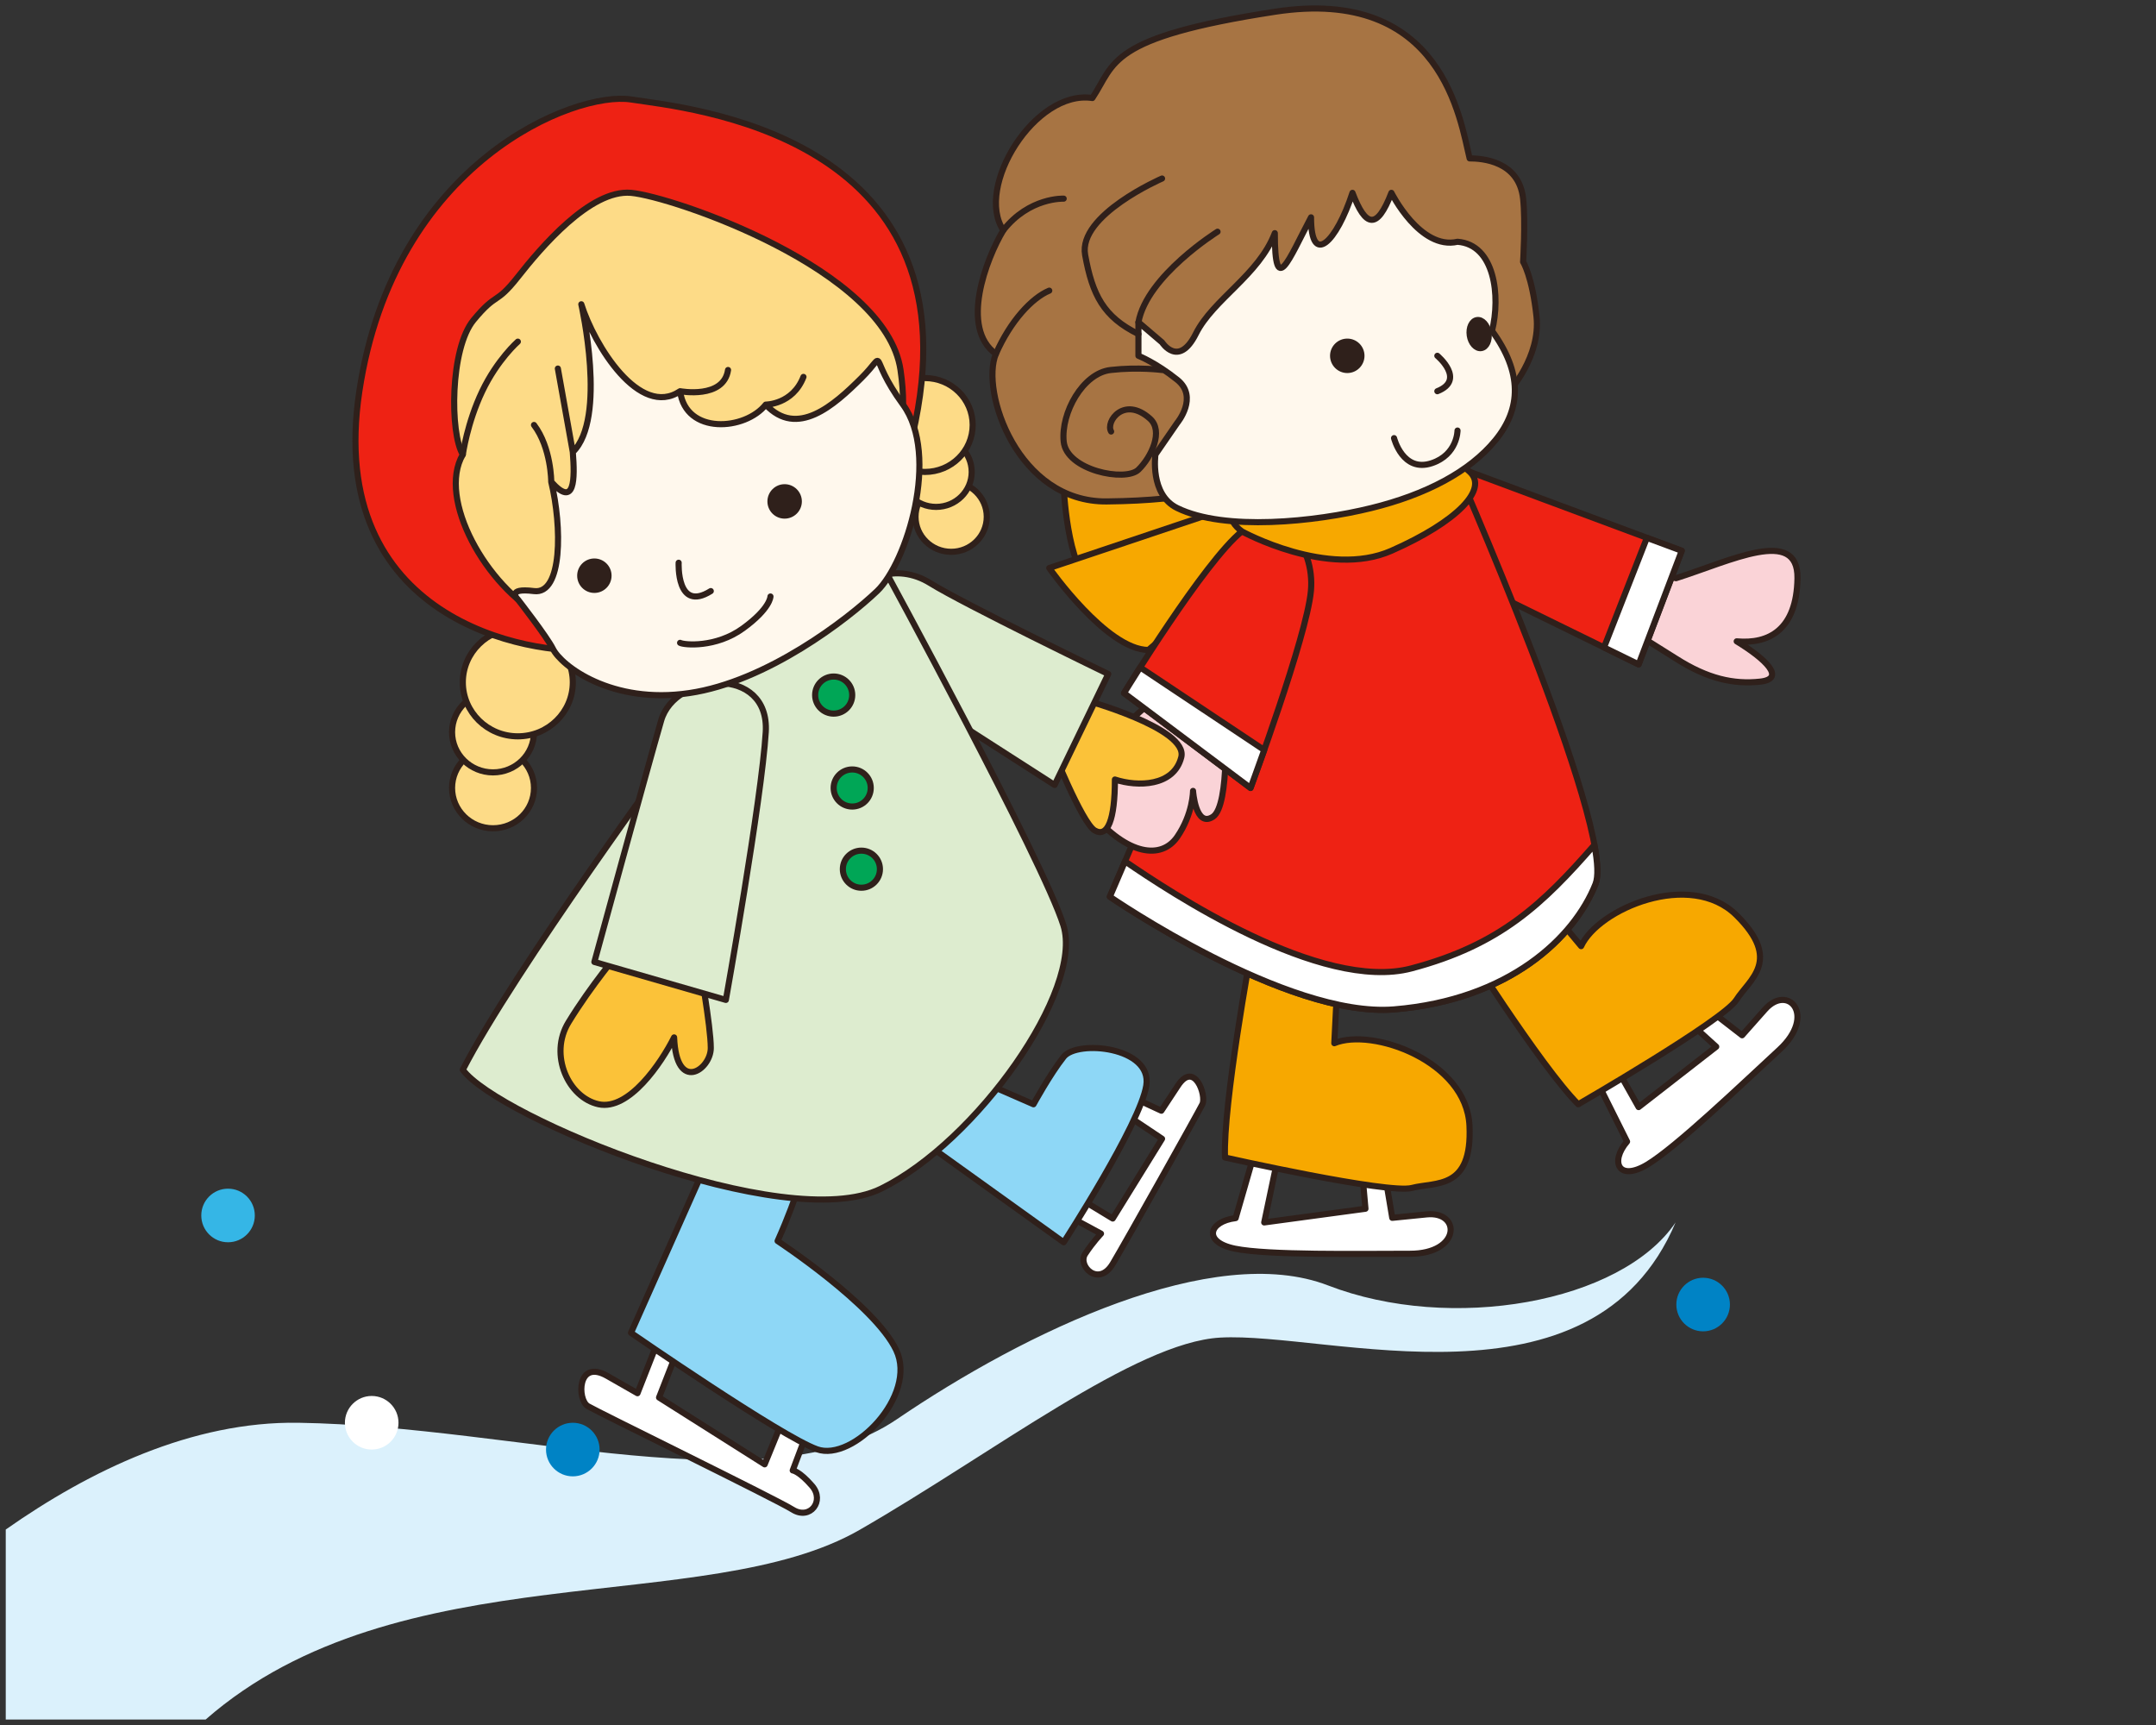 <?xml version="1.0" encoding="UTF-8" standalone="no"?>
<!-- Created with Inkscape (http://www.inkscape.org/) -->

<svg
   xmlns:dc="http://purl.org/dc/elements/1.1/"
   xmlns:cc="http://creativecommons.org/ns#"
   xmlns:rdf="http://www.w3.org/1999/02/22-rdf-syntax-ns#"
   xmlns:svg="http://www.w3.org/2000/svg"
   xmlns="http://www.w3.org/2000/svg"
   xmlns:sodipodi="http://sodipodi.sourceforge.net/DTD/sodipodi-0.dtd"
   xmlns:inkscape="http://www.inkscape.org/namespaces/inkscape"
   width="375"
   height="300"
   viewBox="0 0 375 300"
   id="svg2"
   version="1.1"
   inkscape:version="0.91 r13725"
   sodipodi:docname="skating-kids-5-01.svg">
  <rect x="0" y="0" width="375" height="300" fill="#333333" stroke="none"/>
  <defs
     id="defs4">
    <clipPath
       id="Clip_6">
      <path
         inkscape:connector-curvature="0"
         d="m 623.19,620.62 312.17,0 0,-298.11 -312.17,0 z"
         id="path22" />
    </clipPath>
  </defs>
  <sodipodi:namedview
     id="base"
     pagecolor="#c0a5cd"
     bordercolor="#666666"
     borderopacity="1.0"
     inkscape:pageopacity="0"
     inkscape:pageshadow="2"
     inkscape:zoom="1.0596"
     inkscape:cx="379.16"
     inkscape:cy="190.07"
     inkscape:document-units="px"
     inkscape:current-layer="layer1"
     showgrid="false"
     units="px"
     inkscape:window-width="1680"
     inkscape:window-height="1001"
     inkscape:window-x="0"
     inkscape:window-y="25"
     inkscape:window-maximized="1" />
  <g
     inkscape:label="Layer 1"
     inkscape:groupmode="layer"
     id="layer1"
     transform="translate(0,-752.4)">
    <g
       id="g4695"
       transform="translate(-2.09,-0.413)">
      <g
         clip-path="url(#Clip_6)"
         id="g19445"
         transform="translate(-620.1,431.24)">
        <path
           d="m 853.19,545.13 c -19.9,-7.68 -52.56,8 -75.02,23.28 -22.45,15.29 -65.87,1.2 -104.06,0.6 -18.51,-0.29 -36.34,8.33 -50.92,18.57 l 0,33.04 24.05,0 10.72,0 c 33.48,-29.27 87.02,-17.59 113.76,-32.99 23.37,-13.45 47.97,-32.59 62.68,-33.43 18.79,-1.07 64.73,14.21 79.23,-20.03 -9.5,14.03 -39.12,19.2 -60.44,10.96"
           id="path19439"
           inkscape:connector-curvature="0"
           style="fill:#dbf1fc" />
        <path
           d="m 899.7,509.12 5.49,10.99 c -3,3.51 -1.5,7.01 3.51,4.01 5,-3 16.5,-14 23,-20 6.49,-6 1.49,-11.5 -2.51,-7 l -3.99,4.5 -7.94,-6.15 -2.06,3.15 5.5,4.99 -13.5,10.5 -4.5,-7.99 z"
           id="path19441"
           inkscape:connector-curvature="0"
           style="fill:#ffffff" />
        <path
           d="m 899.7,509.12 5.49,10.99 c -3,3.51 -1.5,7.01 3.51,4.01 5,-3 16.5,-14 23,-20 6.49,-6 1.49,-11.5 -2.51,-7 l -3.99,4.5 -7.94,-6.15 -2.06,3.15 5.5,4.99 -13.5,10.5 -4.5,-7.99 z"
           id="path19443"
           inkscape:connector-curvature="0"
           style="fill-opacity:0;stroke:#2f201b;stroke-width:1.063;stroke-linecap:round;stroke-linejoin:round" />
      </g>
      <path
         d="m 268.1,906.56 9,10.8 c 3,-6.51 19,-13.3 27,-5.4 7.99,7.89 2.29,11.15 0,14.75 -2.3,3.59 -27.5,18.15 -27.5,18.15 -6.51,-6.5 -21,-29.51 -21,-29.51 z"
         id="path19447"
         inkscape:connector-curvature="0"
         style="fill:#f7a800" />
      <path
         d="m 268.1,906.56 9,10.8 c 3,-6.51 19,-13.3 27,-5.4 7.99,7.89 2.29,11.15 0,14.75 -2.3,3.59 -27.5,18.15 -27.5,18.15 -6.51,-6.5 -21,-29.51 -21,-29.51 z"
         id="path19449"
         inkscape:connector-curvature="0"
         style="fill-opacity:0;stroke:#2f201b;stroke-width:1.063;stroke-linecap:round;stroke-linejoin:round" />
      <g
         id="g19461"
         transform="translate(-620.1,431.24)">
        <path
           d="m 840.52,521.6 -3.41,11.82 c -4.58,0.54 -5.85,4.13 -0.14,5.31 5.71,1.18 21.62,0.89 30.47,0.89 8.84,0 8.89,-7.44 2.9,-6.85 l -5.99,0.6 -1.66,-9.9 -3.66,0.92 0.66,7.4 -17.61,2.38 2.68,-12.74 z"
           id="path19451"
           inkscape:connector-curvature="0"
           style="fill:#ffffff" />
        <path
           d="m 840.52,521.6 -3.41,11.82 c -4.58,0.54 -5.85,4.13 -0.14,5.31 5.71,1.18 21.62,0.89 30.47,0.89 8.84,0 8.89,-7.44 2.9,-6.85 l -5.99,0.6 -1.66,-9.9 -3.66,0.92 0.66,7.4 -17.61,2.38 2.68,-12.74 z"
           id="path19453"
           inkscape:connector-curvature="0"
           style="fill-opacity:0;stroke:#2f201b;stroke-width:1.063;stroke-linecap:round;stroke-linejoin:round" />
        <path
           d="m 854.97,488.96 -0.7,14.04 c 6.61,-2.75 22.98,3.1 23.51,14.33 0.53,11.23 -5.87,9.76 -10,10.84 -4.12,1.09 -32.52,-5.29 -32.52,-5.29 -0.37,-9.19 4.56,-35.93 4.56,-35.93 z"
           id="path19455"
           inkscape:connector-curvature="0"
           style="fill:#f7a800" />
        <path
           d="m 854.97,488.96 -0.7,14.04 c 6.61,-2.75 22.98,3.1 23.51,14.33 0.53,11.23 -5.87,9.76 -10,10.84 -4.12,1.09 -32.52,-5.29 -32.52,-5.29 -0.37,-9.19 4.56,-35.93 4.56,-35.93 z"
           id="path19457"
           inkscape:connector-curvature="0"
           style="fill-opacity:0;stroke:#2f201b;stroke-width:1.063;stroke-linecap:round;stroke-linejoin:round" />
        <path
           d="m 913.7,422.12 c 9.49,-3 21.26,-9 21.13,0 -0.13,9 -5,11.5 -10.57,10.99 4.93,3 8.68,6.51 4.06,7.01 -4.62,0.49 -9.12,-0.5 -14.62,-4.01 -5.51,-3.49 -11.69,-7.31 -11.69,-7.31 l 2.69,-9.19 z"
           id="path19459"
           inkscape:connector-curvature="0"
           style="fill:#fad3d7" />
      </g>
      <path
         d="m 293.6,853.37 c 9.49,-3 21.26,-9 21.13,0 -0.13,8.99 -5,11.49 -10.57,10.98 4.93,3 8.68,6.51 4.06,7.01 -4.62,0.49 -9.12,-0.5 -14.62,-4.01 -5.51,-3.49 -11.69,-7.31 -11.69,-7.31 l 2.69,-9.18 z"
         id="path19463"
         inkscape:connector-curvature="0"
         style="fill-opacity:0;stroke:#2f201b;stroke-width:1.063;stroke-linecap:round;stroke-linejoin:round" />
      <g
         id="g19493"
         transform="translate(-620.1,431.24)">
        <path
           d="m 914.7,417.36 -7.5,19.76 -32.69,-16.01 -10.31,-12.33 0,-5.16 7.5,0 6.11,0 z"
           id="path19465"
           inkscape:connector-curvature="0"
           style="fill:#ee2214" />
        <path
           d="m 914.7,417.36 -7.5,19.76 -32.69,-16.01 -10.31,-12.33 0,-5.16 7.5,0 6.11,0 z"
           id="path19467"
           inkscape:connector-curvature="0"
           style="fill-opacity:0;stroke:#2f201b;stroke-width:1.063;stroke-linecap:round;stroke-linejoin:round" />
        <path
           d="m 874.51,400.62 c 0,0 28.89,65.36 25.19,74.7 -3.71,9.34 -15,20.15 -35.04,21.8 -18.7,1.53 -49.43,-19.6 -49.43,-19.6 l 29.47,-68.74 z"
           id="path19469"
           inkscape:connector-curvature="0"
           style="fill:#ee2214" />
        <path
           d="m 874.51,400.62 c 0,0 28.89,65.36 25.19,74.7 -3.71,9.34 -15,20.15 -35.04,21.8 -18.7,1.53 -49.43,-19.6 -49.43,-19.6 l 29.47,-68.74 z"
           id="path19471"
           inkscape:connector-curvature="0"
           style="fill-opacity:0;stroke:#2f201b;stroke-width:1.063;stroke-linecap:round;stroke-linejoin:round" />
        <path
           d="m 835.24,406.11 -28.04,0 c 0,0 0.49,14.01 4.99,17.51 4.5,3.49 34.5,-6.26 34.5,-6.26 l 0,-13.74 z"
           id="path19473"
           inkscape:connector-curvature="0"
           style="fill:#f7a800" />
        <path
           d="m 835.24,406.11 -28.04,0 c 0,0 0.49,14.01 4.99,17.51 4.5,3.49 34.5,-6.26 34.5,-6.26 l 0,-13.74 z"
           id="path19475"
           inkscape:connector-curvature="0"
           style="fill-opacity:0;stroke:#2f201b;stroke-width:1.063;stroke-linecap:round;stroke-linejoin:round" />
        <path
           d="m 839.19,408.78 -34.5,11.58 c 0,0 10,14.25 17.25,14.25 6.75,-6 21.98,-16.38 21.98,-16.38 z"
           id="path19477"
           inkscape:connector-curvature="0"
           style="fill:#f7a800" />
        <path
           d="m 839.19,408.78 -34.5,11.58 c 0,0 10,14.25 17.25,14.25 6.75,-6 21.98,-16.38 21.98,-16.38 z"
           id="path19479"
           inkscape:connector-curvature="0"
           style="fill-opacity:0;stroke:#2f201b;stroke-width:1.063;stroke-linecap:round;stroke-linejoin:round" />
        <path
           d="m 824.31,442.11 c 0,0 -18.24,13.81 -12.12,21 6.13,7.2 12,8.01 14.76,4.01 2.75,-4.01 2.75,-8 2.75,-8 0,0 0.43,6.49 3.46,4.5 3.03,-2.01 2.08,-17.5 2.08,-17.5 l -2.08,-4.01 z"
           id="path19481"
           inkscape:connector-curvature="0"
           style="fill:#fad3d7" />
        <path
           d="m 824.31,442.11 c 0,0 -18.24,13.81 -12.12,21 6.13,7.2 12,8.01 14.76,4.01 2.75,-4.01 2.75,-8 2.75,-8 0,0 0.43,6.49 3.46,4.5 3.03,-2.01 2.08,-17.5 2.08,-17.5 l -2.08,-4.01 z"
           id="path19483"
           inkscape:connector-curvature="0"
           style="fill-opacity:0;stroke:#2f201b;stroke-width:1.063;stroke-linecap:round;stroke-linejoin:round" />
        <path
           d="m 850.2,424.37 c -0.75,7.99 -10.5,34.24 -10.5,34.24 l -22,-16.5 c 0,0 13.99,-22.9 20.5,-28.12 6.5,-5.21 12.75,2.39 12,10.38"
           id="path19485"
           inkscape:connector-curvature="0"
           style="fill:#ee2214" />
        <path
           d="m 850.2,424.37 c -0.75,7.99 -10.5,34.24 -10.5,34.24 l -22,-16.5 c 0,0 13.99,-22.9 20.5,-28.12 6.5,-5.21 12.75,2.39 12,10.38 z"
           id="path19487"
           inkscape:connector-curvature="0"
           style="fill-opacity:0;stroke:#2f201b;stroke-width:1.063;stroke-linecap:round;stroke-linejoin:round" />
        <path
           d="m 838.2,413.99 c 0,0 14.96,8.25 26,3.37 11.5,-5.08 16.91,-10.74 13.61,-13.74 -3.3,-3 -2.11,-1.5 -5.11,-3 -3,-1.5 -2.94,1.29 -9.15,3 -6.21,1.69 -22.52,1.23 -22.52,1.23 0,0 -8.56,4.91 -2.83,9.14"
           id="path19489"
           inkscape:connector-curvature="0"
           style="fill:#f7a800" />
        <path
           d="m 838.2,413.99 c 0,0 14.96,8.25 26,3.37 11.5,-5.08 16.91,-10.74 13.61,-13.74 -3.3,-3 -2.11,-1.5 -5.11,-3 -3,-1.5 -2.94,1.29 -9.15,3 -6.21,1.69 -22.52,1.23 -22.52,1.23 0,0 -8.56,4.91 -2.83,9.14 z"
           id="path19491"
           inkscape:connector-curvature="0"
           style="fill-opacity:0;stroke:#2f201b;stroke-width:1.063;stroke-linecap:round;stroke-linejoin:round" />
      </g>
      <g
         id="g19499"
         transform="translate(-620.1,431.24)">
        <path
           d="m 884.7,389.62 c 0,0 5.49,-6 4.74,-13 -0.75,-7 -2.33,-9.5 -2.33,-9.5 0,0 0.43,-7 0,-11 -0.72,-6.58 -7.18,-7 -9.3,-7 -1.61,-6.5 -4.66,-30 -33.89,-25.5 -29.22,4.5 -27.73,9 -31.73,15 -9.99,-1.5 -20.49,15.5 -15.49,23 -3,5 -7.58,17 -1.29,21.5 -2.72,6.5 3.79,25.82 19.29,25.66 15.49,-0.16 20.54,-2.66 20.54,-2.66 z"
           id="path19495"
           inkscape:connector-curvature="0"
           style="fill:#a77443" />
        <path
           d="m 884.7,389.62 c 0,0 5.49,-6 4.74,-13 -0.75,-7 -2.33,-9.5 -2.33,-9.5 0,0 0.43,-7 0,-11 -0.72,-6.58 -7.18,-7 -9.3,-7 -1.61,-6.5 -4.66,-30 -33.89,-25.5 -29.22,4.5 -27.73,9 -31.73,15 -9.99,-1.5 -20.49,15.5 -15.49,23 -3,5 -7.58,17 -1.29,21.5 -2.72,6.5 3.79,25.82 19.29,25.66 15.49,-0.16 20.54,-2.66 20.54,-2.66 z"
           id="path19497"
           inkscape:connector-curvature="0"
           style="fill-opacity:0;stroke:#2f201b;stroke-width:1.063;stroke-linecap:round;stroke-linejoin:round" />
      </g>
      <g
         id="g19625"
         transform="translate(-620.1,431.24)">
        <path
           d="m 864.2,355.12 c 0,0 4.99,10 11.5,8.5 6.5,0.5 7.5,9.5 6,15.5 5.29,7.25 5.1,13.5 0.6,19 -4.49,5.5 -12.12,9.48 -21.6,11.81 -9.74,2.4 -25.46,4.07 -33.75,0 -4.81,-2.35 -3.79,-9.31 -3.79,-9.31 l 3.79,-5.5 c 0,0 3.75,-4.5 0,-7.5 -3.75,-3 -6.75,-4.17 -6.75,-4.17 l 0,-5.83 4.11,3.5 c 0,0 2.88,4.5 5.88,-1.5 3,-6 10.96,-10.21 13.73,-17.5 0,11.25 2.33,4.75 6.3,-2.75 0,8.75 4.45,4.25 7.21,-4.25 2.27,6 4.27,6.5 6.77,0"
           id="path19501"
           inkscape:connector-curvature="0"
           style="fill:#fff8ed" />
        <path
           d="m 864.66,397.77 c 0,0 1.52,6.06 6.58,4.35 4.46,-1.5 4.46,-5.67 4.46,-5.67 m -3.51,-13 c 0,0 5,4.17 0,6.16 m -7.99,-34.5 c 0,0 4.99,10.01 11.5,8.51 6.5,0.49 7.5,9.49 6,15.49 5.29,7.26 5.1,13.51 0.6,19.01 -4.49,5.5 -12.12,9.48 -21.6,11.81 -9.74,2.4 -25.46,4.06 -33.75,0 -4.81,-2.35 -3.79,-9.31 -3.79,-9.31 l 3.79,-5.5 c 0,0 3.75,-4.5 0,-7.5 -3.75,-3 -6.75,-4.17 -6.75,-4.17 l 0,-5.84 4.11,3.51 c 0,0 2.88,4.5 5.88,-1.5 3,-6 10.96,-10.21 13.73,-17.5 0,11.25 2.33,4.75 6.3,-2.75 0,8.75 4.45,4.25 7.21,-4.26 2.27,6 4.27,6.51 6.77,0 z"
           id="path19503"
           inkscape:connector-curvature="0"
           style="fill-opacity:0;stroke:#2f201b;stroke-width:1.063;stroke-linecap:round;stroke-linejoin:round" />
        <path
           d="m 858.99,383.45 c 0,1.36 -1.1,2.47 -2.46,2.47 -1.36,0 -2.47,-1.11 -2.47,-2.47 0,-1.36 1.11,-2.46 2.47,-2.46 1.36,0 2.46,1.1 2.46,2.46"
           id="path19505"
           inkscape:connector-curvature="0"
           style="fill:#2f201b" />
        <path
           d="m 858.99,383.45 c 0,1.36 -1.1,2.47 -2.46,2.47 -1.36,0 -2.47,-1.11 -2.47,-2.47 0,-1.36 1.11,-2.46 2.47,-2.46 1.36,0 2.46,1.1 2.46,2.46 z"
           id="path19507"
           inkscape:connector-curvature="0"
           style="fill-opacity:0;stroke:#2f201b;stroke-width:1.063;stroke-linecap:round;stroke-linejoin:round" />
        <path
           d="m 881.09,379.43 c 0.2,1.34 -0.36,2.54 -1.26,2.68 -0.9,0.14 -1.8,-0.85 -2,-2.19 -0.2,-1.35 0.36,-2.55 1.26,-2.68 0.9,-0.14 1.8,0.84 2,2.19"
           id="path19509"
           inkscape:connector-curvature="0"
           style="fill:#2f201b" />
        <path
           d="m 795.41,383.12 c 2.53,-5.75 6.28,-9.75 9.28,-11 m 2.51,-16 c 0,0 -6,-0.26 -10.5,5.5 m 27.61,-9 c 0,0 -14.63,6.34 -13.38,13.29 1.26,6.96 3.2,10.78 9.27,13.76 m 13.76,-17.8 c 0,0 -12.29,7.67 -13.76,15.75 m -4.75,19 c -1.01,-1.72 2.25,-6.25 6.74,-2.25 2.43,2.15 0.26,6.7 -1.99,8.89 -2.25,2.18 -12.5,0.11 -13,-4.89 -0.5,-5 3.33,-11.9 8.16,-12.45 4.84,-0.55 8.95,0 8.95,0 m 56.78,-6.49 c 0.2,1.34 -0.36,2.54 -1.26,2.68 -0.9,0.14 -1.8,-0.85 -2,-2.19 -0.2,-1.35 0.36,-2.55 1.26,-2.68 0.9,-0.14 1.8,0.84 2,2.19 z"
           id="path19511"
           inkscape:connector-curvature="0"
           style="fill-opacity:0;stroke:#2f201b;stroke-width:1.063;stroke-linecap:round;stroke-linejoin:round" />
        <path
           d="m 817.58,515.12 6.73,4.5 -8.58,13.87 -4.87,-2.95 -2.04,2.95 4.87,2.63 c 0,0 -1.39,1.44 -2.76,3.53 -1.36,2.09 2.33,5.84 4.8,1.72 2.46,-4.13 14.84,-26.25 15.59,-27.75 0.75,-1.5 -1.36,-7.64 -4.24,-3.26 l -2.89,4.38 -6.49,-3 z"
           id="path19513"
           inkscape:connector-curvature="0"
           style="fill:#ffffff" />
        <path
           d="m 817.58,515.12 6.73,4.5 -8.58,13.87 -4.87,-2.95 -2.04,2.95 4.87,2.63 c 0,0 -1.39,1.44 -2.76,3.53 -1.36,2.09 2.33,5.84 4.8,1.72 2.46,-4.13 14.84,-26.25 15.59,-27.75 0.75,-1.5 -1.36,-7.64 -4.24,-3.26 l -2.89,4.38 -6.49,-3 z"
           id="path19515"
           inkscape:connector-curvature="0"
           style="fill-opacity:0;stroke:#2f201b;stroke-width:1.063;stroke-linecap:round;stroke-linejoin:round" />
        <path
           d="m 801.95,513.62 c 0,0 2.87,-5.25 5.25,-8.25 2.37,-3 15.43,-1.73 14.37,4.99 -1.06,6.71 -14.37,27.26 -14.37,27.26 l -26.13,-18.75 7.12,-11.25 z"
           id="path19517"
           inkscape:connector-curvature="0"
           style="fill:#8ed7f6" />
        <path
           d="m 801.95,513.62 c 0,0 2.87,-5.25 5.25,-8.25 2.37,-3 15.43,-1.73 14.37,4.99 -1.06,6.71 -14.37,27.26 -14.37,27.26 l -26.13,-18.75 7.12,-11.25 z"
           id="path19519"
           inkscape:connector-curvature="0"
           style="fill-opacity:0;stroke:#2f201b;stroke-width:1.063;stroke-linecap:round;stroke-linejoin:round" />
        <path
           d="m 740.19,555.99 -3.37,8.63 18.37,11.62 4.13,-10.12 4.12,2.25 -3.37,8.93 c 0,0 1.12,0.1 3.37,2.69 2.25,2.63 -0.37,6 -3.37,4.13 -3,-1.88 -33.75,-16.88 -35.63,-18 -1.87,-1.13 -1.87,-8.25 3.38,-5.25 l 5.25,3 4.12,-10.5 z"
           id="path19521"
           inkscape:connector-curvature="0"
           style="fill:#ffffff" />
        <path
           d="m 740.19,555.99 -3.37,8.63 18.37,11.62 4.13,-10.12 4.12,2.25 -3.37,8.93 c 0,0 1.12,0.1 3.37,2.69 2.25,2.63 -0.37,6 -3.37,4.13 -3,-1.88 -33.75,-16.88 -35.63,-18 -1.87,-1.13 -1.87,-8.25 3.38,-5.25 l 5.25,3 4.12,-10.5 z"
           id="path19523"
           inkscape:connector-curvature="0"
           style="fill-opacity:0;stroke:#2f201b;stroke-width:1.063;stroke-linecap:round;stroke-linejoin:round" />
        <path
           d="m 745.44,523 -13.5,30.37 c 0,0 26.07,18 32.35,20.25 6.28,2.25 17.53,-9.38 13.78,-17.25 -3.75,-7.88 -20.63,-18.97 -20.63,-18.97 3.75,-8.41 4.88,-13.64 4.88,-13.64 z"
           id="path19525"
           inkscape:connector-curvature="0"
           style="fill:#8ed7f6" />
        <path
           d="m 745.44,523 -13.5,30.37 c 0,0 26.07,18 32.35,20.25 6.28,2.25 17.53,-9.38 13.78,-17.25 -3.75,-7.88 -20.63,-18.97 -20.63,-18.97 3.75,-8.41 4.88,-13.64 4.88,-13.64 z"
           id="path19527"
           inkscape:connector-curvature="0"
           style="fill-opacity:0;stroke:#2f201b;stroke-width:1.063;stroke-linecap:round;stroke-linejoin:round" />
        <path
           d="m 810.53,443.21 c 0,0 18.43,5 17.12,10.07 -1.3,5.07 -7.61,5.16 -11.54,3.86 0,7.02 -1.27,10.16 -3.51,8.86 -2.24,-1.31 -7.6,-14.75 -7.6,-14.75 z"
           id="path19529"
           inkscape:connector-curvature="0"
           style="fill:#fbc239" />
        <path
           d="m 810.53,443.21 c 0,0 18.43,5 17.12,10.07 -1.3,5.07 -7.61,5.16 -11.54,3.86 0,7.02 -1.27,10.16 -3.51,8.86 -2.24,-1.31 -7.6,-14.75 -7.6,-14.75 z"
           id="path19531"
           inkscape:connector-curvature="0"
           style="fill-opacity:0;stroke:#2f201b;stroke-width:1.063;stroke-linecap:round;stroke-linejoin:round" />
        <path
           d="m 770.37,426.91 c 1.06,-4.93 7.74,-7.58 13.61,-3.93 5.88,3.66 30.97,15.81 30.97,15.81 l -9.33,19.3 -25.19,-16.17 c 0,0 -11.91,-6.4 -10.06,-15.01"
           id="path19533"
           inkscape:connector-curvature="0"
           style="fill:#ddeccf" />
        <path
           d="m 770.37,426.91 c 1.06,-4.93 7.74,-7.58 13.61,-3.93 5.88,3.66 30.97,15.81 30.97,15.81 l -9.33,19.3 -25.19,-16.17 c 0,0 -11.91,-6.4 -10.06,-15.01 z"
           id="path19535"
           inkscape:connector-curvature="0"
           style="fill-opacity:0;stroke:#2f201b;stroke-width:1.063;stroke-linecap:round;stroke-linejoin:round" />
        <path
           d="m 775.91,420.36 c 0,0 27.7,50.88 31.24,62.13 3.54,11.25 -15.05,37.61 -31.71,45.81 -16.65,8.2 -66.75,-12.42 -72.75,-20.68 8.63,-16.88 37.5,-56.25 37.5,-56.25 l 1.88,-9.26 0,-1.87 z"
           id="path19537"
           inkscape:connector-curvature="0"
           style="fill:#ddeccf" />
        <path
           d="m 775.91,420.36 c 0,0 27.7,50.88 31.24,62.13 3.54,11.25 -15.05,37.61 -31.71,45.81 -16.65,8.2 -66.75,-12.42 -72.75,-20.68 8.63,-16.88 37.5,-56.25 37.5,-56.25 l 1.88,-9.26 0,-1.87 z"
           id="path19539"
           inkscape:connector-curvature="0"
           style="fill-opacity:0;stroke:#2f201b;stroke-width:1.063;stroke-linecap:round;stroke-linejoin:round" />
        <path
           d="m 743.8,488.87 c 0,0 2.02,11.18 2.02,14.96 0,3.79 -6,7.91 -6.38,-1.84 -2.25,4.5 -7.87,12.75 -13.12,11.63 -5.25,-1.13 -8.71,-8.59 -5.25,-14.25 3.97,-6.5 9,-12.42 9,-12.42 z"
           id="path19541"
           inkscape:connector-curvature="0"
           style="fill:#fbc239" />
        <path
           d="m 743.8,488.87 c 0,0 2.02,11.18 2.02,14.96 0,3.79 -6,7.91 -6.38,-1.84 -2.25,4.5 -7.87,12.75 -13.12,11.63 -5.25,-1.13 -8.71,-8.59 -5.25,-14.25 3.97,-6.5 9,-12.42 9,-12.42 z"
           id="path19543"
           inkscape:connector-curvature="0"
           style="fill-opacity:0;stroke:#2f201b;stroke-width:1.063;stroke-linecap:round;stroke-linejoin:round" />
        <path
           d="m 755.38,448.9 c -0.71,11.68 -6.94,46.57 -6.94,46.57 l -22.87,-6.6 c 0,0 9.15,-33.48 11.62,-42 2.43,-8.37 18.9,-9.64 18.19,2.03"
           id="path19545"
           inkscape:connector-curvature="0"
           style="fill:#ddeccf" />
        <path
           d="m 755.38,448.9 c -0.71,11.68 -6.94,46.57 -6.94,46.57 l -22.87,-6.6 c 0,0 9.15,-33.48 11.62,-42 2.43,-8.37 18.9,-9.64 18.19,2.03 z"
           id="path19547"
           inkscape:connector-curvature="0"
           style="fill-opacity:0;stroke:#2f201b;stroke-width:1.063;stroke-linecap:round;stroke-linejoin:round" />
        <path
           d="m 715.07,458.61 c 0,3.87 -3.19,7.01 -7.13,7.01 -3.93,0 -7.12,-3.14 -7.12,-7.01 0,-3.86 3.19,-6.99 7.12,-6.99 3.94,0 7.13,3.13 7.13,6.99"
           id="path19549"
           inkscape:connector-curvature="0"
           style="fill:#fddb87" />
        <path
           d="m 715.07,458.61 c 0,3.87 -3.19,7.01 -7.13,7.01 -3.93,0 -7.12,-3.14 -7.12,-7.01 0,-3.86 3.19,-6.99 7.12,-6.99 3.94,0 7.13,3.13 7.13,6.99 z"
           id="path19551"
           inkscape:connector-curvature="0"
           style="fill-opacity:0;stroke:#2f201b;stroke-width:1.063;stroke-linecap:round;stroke-linejoin:round" />
        <path
           d="m 715.07,448.9 c 0,3.87 -3.19,7 -7.13,7 -3.93,0 -7.12,-3.13 -7.12,-7 0,-3.86 3.19,-7 7.12,-7 3.94,0 7.13,3.14 7.13,7"
           id="path19553"
           inkscape:connector-curvature="0"
           style="fill:#fddb87" />
        <path
           d="m 715.07,448.9 c 0,3.87 -3.19,7 -7.13,7 -3.93,0 -7.12,-3.13 -7.12,-7 0,-3.86 3.19,-7 7.12,-7 3.94,0 7.13,3.14 7.13,7 z"
           id="path19555"
           inkscape:connector-curvature="0"
           style="fill-opacity:0;stroke:#2f201b;stroke-width:1.063;stroke-linecap:round;stroke-linejoin:round" />
        <path
           d="m 721.82,440.24 c 0,5.18 -4.28,9.39 -9.56,9.39 -5.28,0 -9.57,-4.21 -9.57,-9.39 0,-5.19 4.29,-9.4 9.57,-9.4 5.28,0 9.56,4.21 9.56,9.4"
           id="path19557"
           inkscape:connector-curvature="0"
           style="fill:#fddb87" />
        <path
           d="m 721.82,440.24 c 0,5.18 -4.28,9.39 -9.56,9.39 -5.28,0 -9.57,-4.21 -9.57,-9.39 0,-5.19 4.29,-9.4 9.57,-9.4 5.28,0 9.56,4.21 9.56,9.4 z"
           id="path19559"
           inkscape:connector-curvature="0"
           style="fill-opacity:0;stroke:#2f201b;stroke-width:1.063;stroke-linecap:round;stroke-linejoin:round" />
        <path
           d="m 793.82,411.45 c 0,3.36 -2.77,6.09 -6.19,6.09 -3.42,0 -6.2,-2.73 -6.2,-6.09 0,-3.36 2.78,-6.08 6.2,-6.08 3.42,0 6.19,2.72 6.19,6.08"
           id="path19561"
           inkscape:connector-curvature="0"
           style="fill:#fddb87" />
        <path
           d="m 793.82,411.45 c 0,3.36 -2.77,6.09 -6.19,6.09 -3.42,0 -6.2,-2.73 -6.2,-6.09 0,-3.36 2.78,-6.08 6.2,-6.08 3.42,0 6.19,2.72 6.19,6.08 z"
           id="path19563"
           inkscape:connector-curvature="0"
           style="fill-opacity:0;stroke:#2f201b;stroke-width:1.063;stroke-linecap:round;stroke-linejoin:round" />
        <path
           d="m 791.2,403.65 c 0,3.36 -2.77,6.08 -6.19,6.08 -3.42,0 -6.19,-2.72 -6.19,-6.08 0,-3.36 2.77,-6.09 6.19,-6.09 3.42,0 6.19,2.73 6.19,6.09"
           id="path19565"
           inkscape:connector-curvature="0"
           style="fill:#fddb87" />
        <path
           d="m 791.2,403.65 c 0,3.36 -2.77,6.08 -6.19,6.08 -3.42,0 -6.19,-2.72 -6.19,-6.08 0,-3.36 2.77,-6.09 6.19,-6.09 3.42,0 6.19,2.73 6.19,6.09 z"
           id="path19567"
           inkscape:connector-curvature="0"
           style="fill-opacity:0;stroke:#2f201b;stroke-width:1.063;stroke-linecap:round;stroke-linejoin:round" />
        <path
           d="m 791.37,395.48 c 0,4.51 -3.72,8.17 -8.31,8.17 -4.59,0 -8.31,-3.66 -8.31,-8.17 0,-4.51 3.72,-8.16 8.31,-8.16 4.59,0 8.31,3.65 8.31,8.16"
           id="path19569"
           inkscape:connector-curvature="0"
           style="fill:#fddb87" />
        <path
           d="m 791.37,395.48 c 0,4.51 -3.72,8.17 -8.31,8.17 -4.59,0 -8.31,-3.66 -8.31,-8.17 0,-4.51 3.72,-8.16 8.31,-8.16 4.59,0 8.31,3.65 8.31,8.16 z"
           id="path19571"
           inkscape:connector-curvature="0"
           style="fill-opacity:0;stroke:#2f201b;stroke-width:1.063;stroke-linecap:round;stroke-linejoin:round" />
        <path
           d="m 725.57,434.61 c -11.25,1.01 -46.88,-5.12 -40.88,-44.99 6,-39.88 37.5,-52.25 47.25,-50.75 9.75,1.5 59.61,5.94 49.49,56.03 -10.11,50.09 -55.86,39.71 -55.86,39.71"
           id="path19573"
           inkscape:connector-curvature="0"
           style="fill:#ee2214" />
        <path
           d="m 725.57,434.61 c -11.25,1.01 -46.88,-5.12 -40.88,-44.99 6,-39.88 37.5,-52.25 47.25,-50.75 9.75,1.5 59.61,5.94 49.49,56.03 -10.11,50.09 -55.86,39.71 -55.86,39.71 z"
           id="path19575"
           inkscape:connector-curvature="0"
           style="fill-opacity:0;stroke:#2f201b;stroke-width:1.063;stroke-linecap:round;stroke-linejoin:round" />
        <path
           d="m 716.57,428.8 c -9.75,-5.18 -18.38,-20.44 -13.88,-28.18 -2.25,-3.63 -2.25,-18.42 1.88,-23.4 4.12,-4.98 3.75,-2.48 7.69,-7.48 3.93,-5 12.56,-15.25 19.68,-14.63 7.13,0.63 44.31,13.25 46.88,30.81 2.57,17.56 -6.81,14.7 -6.81,14.7 l -26.19,19.74 -16.5,4.01 z"
           id="path19577"
           inkscape:connector-curvature="0"
           style="fill:#fddb87" />
        <path
           d="m 716.57,428.8 c -9.75,-5.18 -18.38,-20.44 -13.88,-28.18 -2.25,-3.63 -2.25,-18.42 1.88,-23.4 4.12,-4.98 3.75,-2.48 7.69,-7.48 3.93,-5 12.56,-15.25 19.68,-14.63 7.13,0.63 44.31,13.25 46.88,30.81 2.57,17.56 -6.81,14.7 -6.81,14.7 l -26.19,19.74 -16.5,4.01 z"
           id="path19579"
           inkscape:connector-curvature="0"
           style="fill-opacity:0;stroke:#2f201b;stroke-width:1.063;stroke-linecap:round;stroke-linejoin:round" />
        <path
           d="m 723.3,374.49 c 0,0 4.52,19.89 -1.48,25.7 0.37,4.68 0.37,9.81 -3.75,5.18 1.87,7.75 1.98,19.63 -3,19 -4.98,-0.62 -2.81,1.44 -2.81,1.44 0,0 5.07,6.51 6.1,8.6 1.46,2.96 10.21,9.71 23.71,7.7 13.5,-1.99 27.52,-12.81 32.68,-17.74 5.16,-4.93 10.95,-23.6 4.51,-32.43 -6.44,-8.82 -2.42,-9.42 -7.25,-4.62 -4.82,4.8 -11.19,10.45 -16.63,4.62 -3.56,4.51 -13.88,5.3 -14.9,-2.32 -7.04,4.75 -14.94,-8 -17.18,-15.13"
           id="path19581"
           inkscape:connector-curvature="0"
           style="fill:#fff8ed" />
        <path
           d="m 756.2,425.31 c 0,0 0,2.07 -4.76,5.53 -4.75,3.46 -10.31,2.9 -10.96,2.53 m -0.25,-13.93 c 0,0 -0.41,8.69 5.59,4.93 m 9.56,-32.43 c 0,0 4.69,0 6.56,-4.82 m -21.46,2.49 c 0,0 7.57,1.42 8.34,-3.69 m -29.6,-0.25 2.6,14.52 m -3.75,5.18 c 0,0 0,-5.93 -3,-9.89 m -2.81,-14.49 c 0,0 -3.57,3.13 -6.19,8.62 -2.63,5.51 -3.38,11.01 -3.38,11.01 m 20.61,-26.13 c 0,0 4.52,19.89 -1.48,25.7 0.37,4.68 0.37,9.81 -3.75,5.18 1.87,7.75 1.98,19.63 -3,19 -4.98,-0.62 -2.81,1.44 -2.81,1.44 0,0 5.07,6.51 6.1,8.6 1.46,2.96 10.21,9.71 23.71,7.7 13.5,-1.99 27.52,-12.81 32.68,-17.74 5.16,-4.93 10.95,-23.6 4.51,-32.43 -6.44,-8.82 -2.42,-9.42 -7.25,-4.62 -4.82,4.8 -11.19,10.45 -16.63,4.62 -3.56,4.51 -13.88,5.3 -14.9,-2.33 -7.04,4.76 -14.94,-7.99 -17.18,-15.12 z"
           id="path19583"
           inkscape:connector-curvature="0"
           style="fill-opacity:0;stroke:#2f201b;stroke-width:1.063;stroke-linecap:round;stroke-linejoin:round" />
        <path
           d="m 770.42,442.45 c 0,1.79 -1.44,3.23 -3.23,3.23 -1.78,0 -3.22,-1.44 -3.22,-3.23 0,-1.78 1.44,-3.22 3.22,-3.22 1.79,0 3.23,1.44 3.23,3.22"
           id="path19585"
           inkscape:connector-curvature="0"
           style="fill:#00a656" />
        <path
           d="m 770.42,442.45 c 0,1.79 -1.44,3.23 -3.23,3.23 -1.78,0 -3.22,-1.44 -3.22,-3.23 0,-1.78 1.44,-3.22 3.22,-3.22 1.79,0 3.23,1.44 3.23,3.22 z"
           id="path19587"
           inkscape:connector-curvature="0"
           style="fill-opacity:0;stroke:#2f201b;stroke-width:1.063;stroke-linecap:round;stroke-linejoin:round" />
        <path
           d="m 773.64,458.61 c 0,1.79 -1.44,3.23 -3.22,3.23 -1.78,0 -3.23,-1.44 -3.23,-3.23 0,-1.78 1.45,-3.22 3.23,-3.22 1.78,0 3.22,1.44 3.22,3.22"
           id="path19589"
           inkscape:connector-curvature="0"
           style="fill:#00a656" />
        <path
           d="m 773.64,458.61 c 0,1.79 -1.44,3.23 -3.22,3.23 -1.78,0 -3.23,-1.44 -3.23,-3.23 0,-1.78 1.45,-3.22 3.23,-3.22 1.78,0 3.22,1.44 3.22,3.22 z"
           id="path19591"
           inkscape:connector-curvature="0"
           style="fill-opacity:0;stroke:#2f201b;stroke-width:1.063;stroke-linecap:round;stroke-linejoin:round" />
        <path
           d="m 775.24,472.73 c 0,1.78 -1.44,3.23 -3.23,3.23 -1.78,0 -3.22,-1.45 -3.22,-3.23 0,-1.78 1.44,-3.22 3.22,-3.22 1.79,0 3.23,1.44 3.23,3.22"
           id="path19593"
           inkscape:connector-curvature="0"
           style="fill:#00a656" />
        <path
           d="m 775.24,472.73 c 0,1.78 -1.44,3.23 -3.23,3.23 -1.78,0 -3.22,-1.45 -3.22,-3.23 0,-1.78 1.44,-3.22 3.22,-3.22 1.79,0 3.23,1.44 3.23,3.22 z"
           id="path19595"
           inkscape:connector-curvature="0"
           style="fill-opacity:0;stroke:#2f201b;stroke-width:1.063;stroke-linecap:round;stroke-linejoin:round" />
        <path
           d="m 728.03,421.69 c 0,1.37 -1.1,2.47 -2.46,2.47 -1.36,0 -2.46,-1.1 -2.46,-2.47 0,-1.36 1.1,-2.46 2.46,-2.46 1.36,0 2.46,1.1 2.46,2.46"
           id="path19597"
           inkscape:connector-curvature="0"
           style="fill:#2f201b" />
        <path
           d="m 728.03,421.69 c 0,1.37 -1.1,2.47 -2.46,2.47 -1.36,0 -2.46,-1.1 -2.46,-2.47 0,-1.36 1.1,-2.46 2.46,-2.46 1.36,0 2.46,1.1 2.46,2.46 z"
           id="path19599"
           inkscape:connector-curvature="0"
           style="fill-opacity:0;stroke:#2f201b;stroke-width:1.063;stroke-linecap:round;stroke-linejoin:round" />
        <path
           d="m 761.13,408.78 c 0,1.36 -1.11,2.46 -2.47,2.46 -1.36,0 -2.46,-1.1 -2.46,-2.46 0,-1.36 1.1,-2.47 2.46,-2.47 1.36,0 2.47,1.11 2.47,2.47"
           id="path19601"
           inkscape:connector-curvature="0"
           style="fill:#2f201b" />
        <path
           d="m 761.13,408.78 c 0,1.36 -1.11,2.46 -2.47,2.46 -1.36,0 -2.46,-1.1 -2.46,-2.46 0,-1.36 1.1,-2.47 2.46,-2.47 1.36,0 2.47,1.11 2.47,2.47 z"
           id="path19603"
           inkscape:connector-curvature="0"
           style="fill-opacity:0;stroke:#2f201b;stroke-width:1.063;stroke-linecap:round;stroke-linejoin:round" />
        <path
           d="m 817.87,471.37 -2.64,6.15 c 0,0 30.73,21.13 49.43,19.6 20.04,-1.65 31.33,-12.46 35.04,-21.8 0.51,-1.3 0.39,-3.68 -0.19,-6.81 -8.94,10.23 -16.32,17.38 -31.82,21.48 -15.78,4.18 -42.05,-13.31 -49.82,-18.62"
           id="path19605"
           inkscape:connector-curvature="0"
           style="fill:#ffffff" />
        <path
           d="m 817.87,471.37 -2.64,6.15 c 0,0 30.73,21.13 49.43,19.6 20.04,-1.65 31.33,-12.46 35.04,-21.8 0.51,-1.3 0.39,-3.68 -0.19,-6.81 -8.94,10.23 -16.32,17.38 -31.82,21.48 -15.78,4.18 -42.05,-13.31 -49.82,-18.62 z"
           id="path19607"
           inkscape:connector-curvature="0"
           style="fill-opacity:0;stroke:#2f201b;stroke-width:1.063;stroke-linecap:round;stroke-linejoin:round" />
        <path
           d="m 914.7,417.36 -6.06,-2.25 -7.46,19.06 6.02,2.95 z"
           id="path19609"
           inkscape:connector-curvature="0"
           style="fill:#ffffff" />
        <path
           d="m 914.7,417.36 -6.06,-2.25 -7.46,19.06 6.02,2.95 z"
           id="path19611"
           inkscape:connector-curvature="0"
           style="fill-opacity:0;stroke:#2f201b;stroke-width:1.063;stroke-linecap:round;stroke-linejoin:round" />
        <path
           d="m 817.7,442.11 22,16.5 c 0,0 0.99,-2.69 2.38,-6.6 l -21.58,-14.37 c -1.71,2.69 -2.8,4.47 -2.8,4.47"
           id="path19613"
           inkscape:connector-curvature="0"
           style="fill:#ffffff" />
        <path
           d="m 817.7,442.11 22,16.5 c 0,0 0.99,-2.69 2.38,-6.6 l -21.58,-14.37 c -1.71,2.69 -2.8,4.47 -2.8,4.47 z"
           id="path19615"
           inkscape:connector-curvature="0"
           style="fill-opacity:0;stroke:#2f201b;stroke-width:1.063;stroke-linecap:round;stroke-linejoin:round" />
        <path
           d="m 666.51,532.96 c 0,2.57 -2.08,4.66 -4.66,4.66 -2.57,0 -4.65,-2.09 -4.65,-4.66 0,-2.58 2.08,-4.66 4.65,-4.66 2.58,0 4.66,2.08 4.66,4.66"
           id="path19617"
           inkscape:connector-curvature="0"
           style="fill:#35b6e6" />
        <path
           d="m 726.48,573.67 c 0,2.57 -2.09,4.66 -4.66,4.66 -2.57,0 -4.66,-2.09 -4.66,-4.66 0,-2.57 2.09,-4.66 4.66,-4.66 2.57,0 4.66,2.09 4.66,4.66"
           id="path19619"
           inkscape:connector-curvature="0"
           style="fill:#0083c5" />
        <path
           d="m 923.08,548.45 c 0,2.57 -2.09,4.66 -4.66,4.66 -2.57,0 -4.66,-2.09 -4.66,-4.66 0,-2.57 2.09,-4.66 4.66,-4.66 2.57,0 4.66,2.09 4.66,4.66"
           id="path19621"
           inkscape:connector-curvature="0"
           style="fill:#0083c5" />
        <path
           d="m 691.5,569.01 c 0,2.57 -2.08,4.66 -4.66,4.66 -2.57,0 -4.66,-2.09 -4.66,-4.66 0,-2.57 2.09,-4.66 4.66,-4.66 2.58,0 4.66,2.09 4.66,4.66"
           id="path19623"
           inkscape:connector-curvature="0"
           style="fill:#ffffff" />
      </g>
    </g>
  </g>
</svg>
